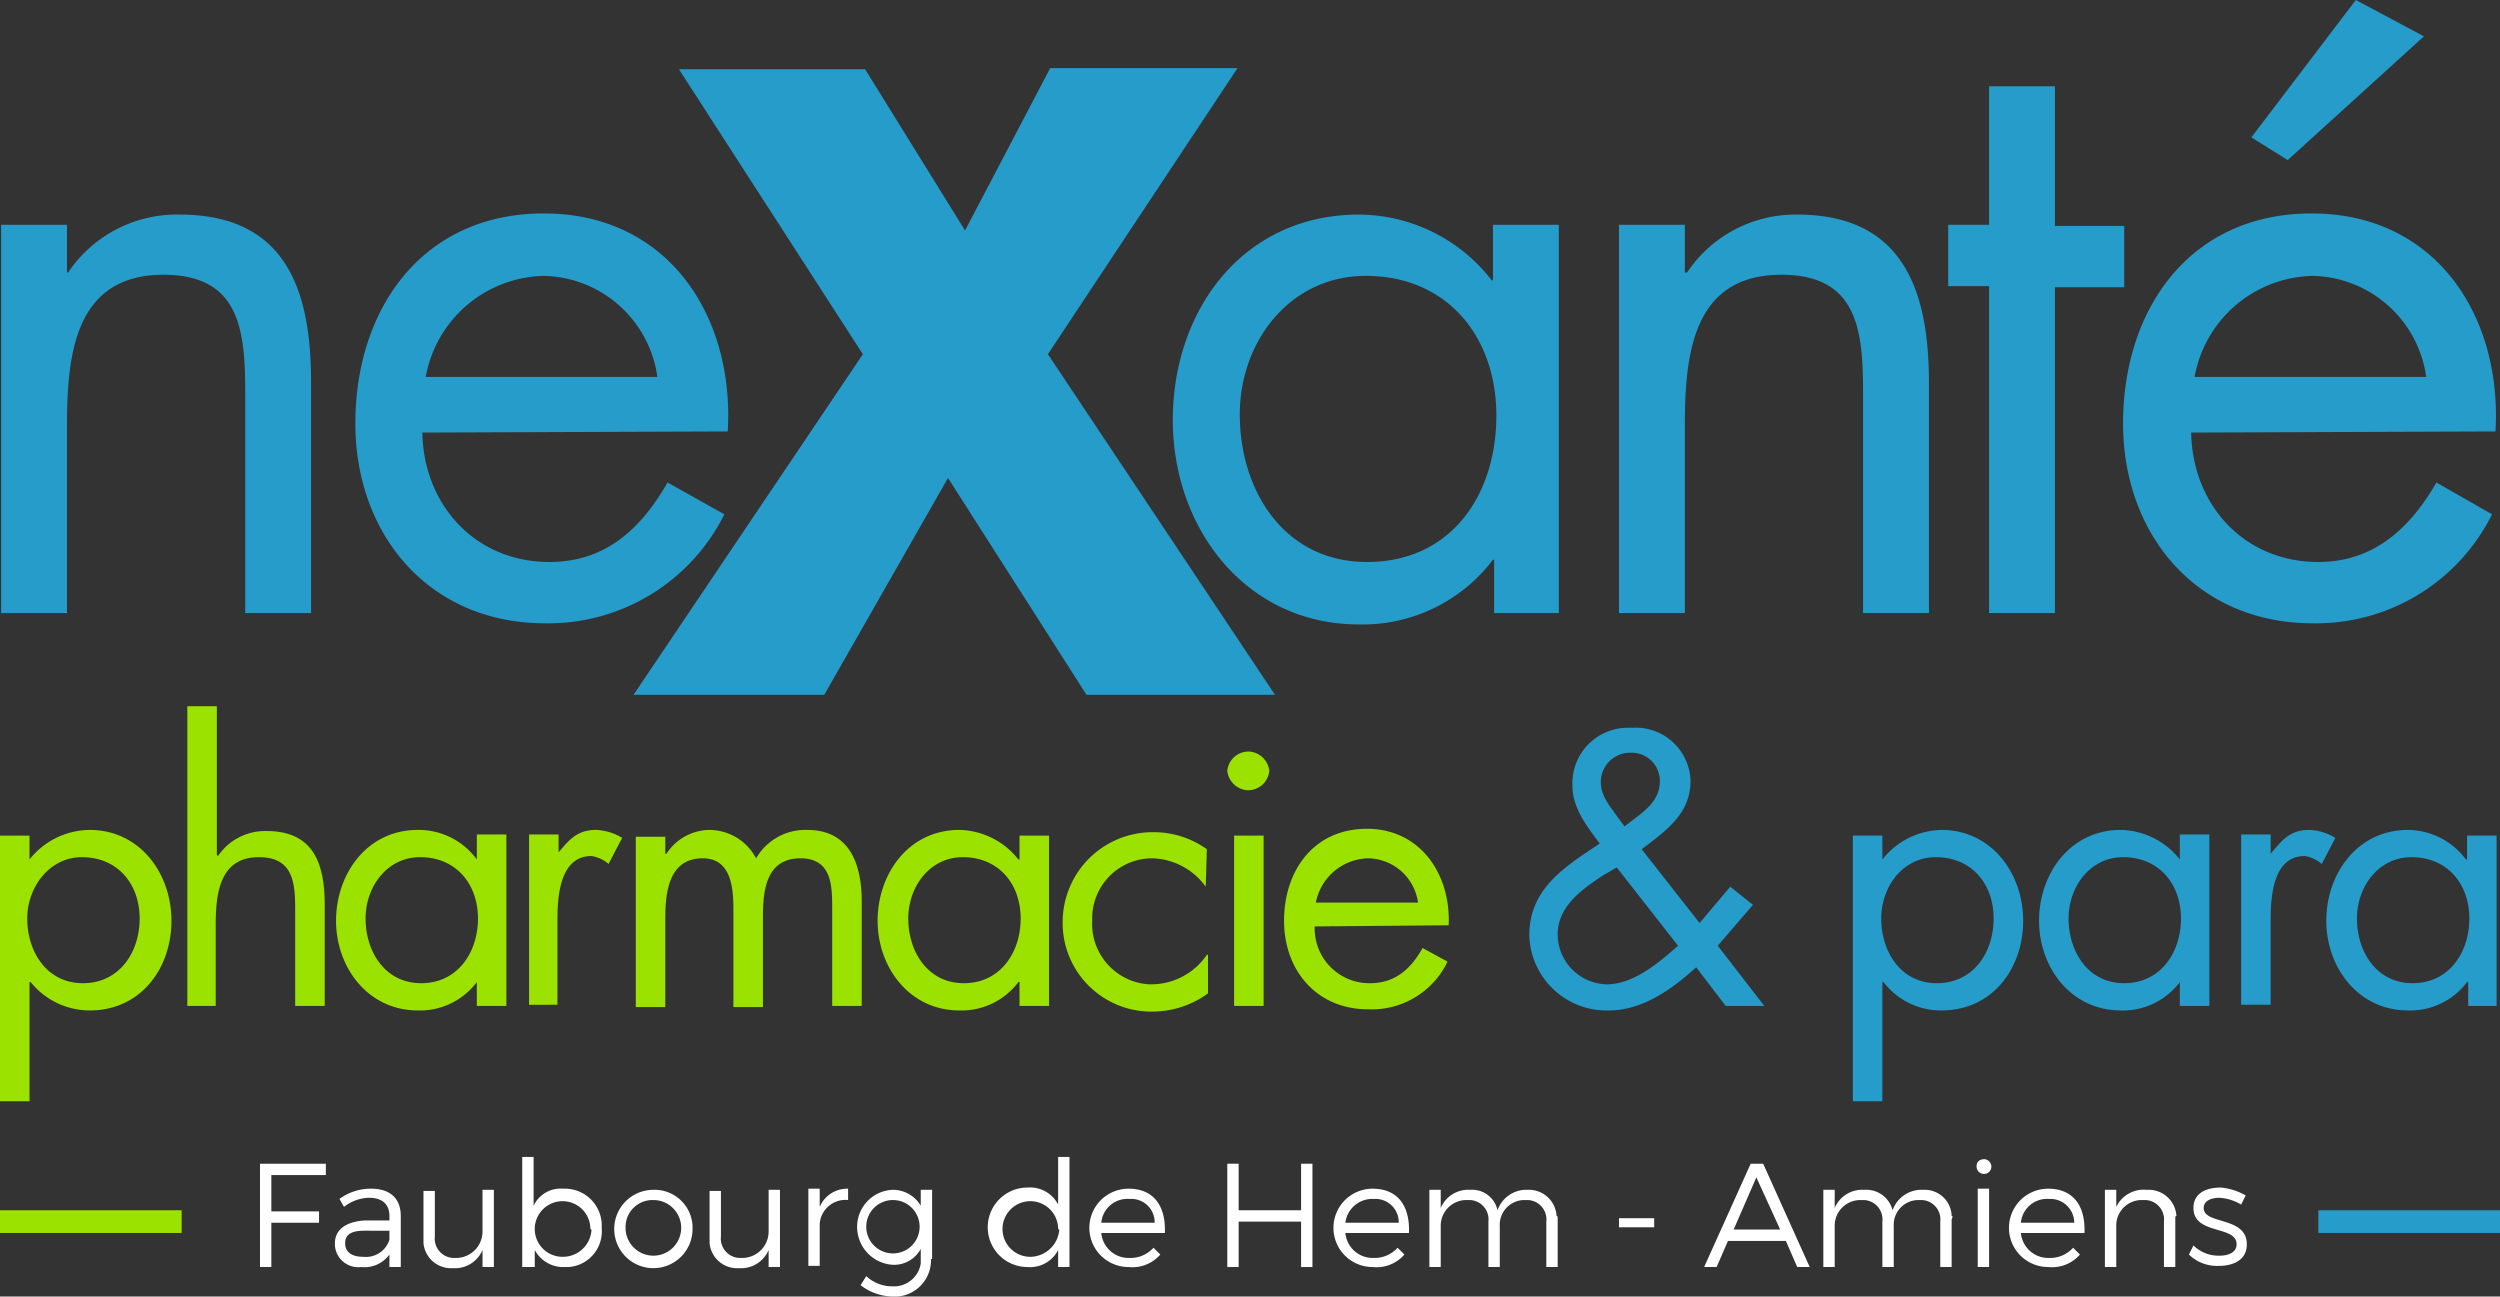 <svg xmlns="http://www.w3.org/2000/svg" viewBox="0 0 220.2 114.2"><rect x="0" y="0" width="220.2" height="114.2" fill="#333333" stroke="none"/><defs><style>.cls-1{fill:#9be200;}.cls-2{fill:#269ccb;}.cls-3{fill:#fff;}.cls-4,.cls-5{fill:none;stroke-miterlimit:10;stroke-width:2px;}.cls-4{stroke:#9be200;}.cls-5{stroke:#269ccb;}</style></defs><title>Calque 2</title><g id="Calque_2" data-name="Calque 2"><g id="Calque_1-2" data-name="Calque 1"><g id="Calque_2-2" data-name="Calque 2"><g id="texte"><path class="cls-1" d="M2.6,75.7h0a6.83,6.83,0,0,1,5.3-2.6c4.4,0,7.2,3.8,7.2,8S12.4,89,7.9,89a6.68,6.68,0,0,1-5.2-2.5H2.6V97H0V73.6H2.6Zm-.2,5.2c0,2.9,1.7,5.7,4.9,5.7s5-2.7,5-5.7-1.9-5.4-5.1-5.4C4.4,75.5,2.4,78.1,2.4,80.9Z"/><path class="cls-1" d="M19.1,62.2V75.3l.1.1a5,5,0,0,1,4.3-2.2c4.2,0,5.1,3,5.1,6.5v8.9H26V80.1c0-2.4-.2-4.6-3.2-4.6-3.5,0-3.8,3.3-3.8,6v7.1H16.5V62.2Z"/><path class="cls-1" d="M44.6,88.6H42V86.5h0A6.26,6.26,0,0,1,36.8,89c-4.4,0-7.2-3.8-7.2-7.9s2.7-8,7.2-8A6.35,6.35,0,0,1,42,75.7h0V73.5h2.6ZM32.2,80.9c0,2.9,1.7,5.7,4.9,5.7s5-2.7,5-5.7-1.9-5.4-5.1-5.4C34.1,75.5,32.2,78.1,32.2,80.9Z"/><path class="cls-1" d="M49.1,75.2h0c1-1.2,1.7-2.1,3.4-2.1a4.76,4.76,0,0,1,2.3.7l-1.2,2.3a3,3,0,0,0-1.5-.7c-2.8,0-3,3.6-3,5.6v7.5H46.6v-15h2.6v1.7Z"/><path class="cls-1" d="M58.7,75.2h0a4.6,4.6,0,0,1,3.7-2.1,4.68,4.68,0,0,1,4.2,2.5,5,5,0,0,1,4.5-2.5c3.8,0,4.8,3.1,4.8,6.3v9.2H73.3V79.9c0-2-.1-4.3-2.8-4.3-3,0-3.3,2.8-3.3,5.1v8H64.6V80.1c0-1.9-.2-4.5-2.7-4.5-3,0-3.3,3-3.3,5.3v7.8H56v-15h2.6v1.5Z"/><path class="cls-1" d="M92.4,88.6H89.8V86.5h-.1A6.26,6.26,0,0,1,84.5,89c-4.4,0-7.2-3.8-7.2-7.9s2.7-8,7.2-8a6.79,6.79,0,0,1,5.2,2.6h.1V73.6h2.6ZM80,80.9c0,2.9,1.7,5.7,4.9,5.7s5-2.7,5-5.7-1.9-5.4-5.1-5.4C81.9,75.5,80,78.1,80,80.9Z"/><path class="cls-1" d="M106.2,78.1h0a6,6,0,0,0-4.7-2.5A5.29,5.29,0,0,0,96.2,81v.1a5.34,5.34,0,0,0,5,5.6h.2a5.93,5.93,0,0,0,4.9-2.6h.1v3.4a8.37,8.37,0,0,1-4.8,1.6,7.81,7.81,0,0,1-8-7.6v-.3a7.92,7.92,0,0,1,7.9-7.9h.1a8,8,0,0,1,4.7,1.5Z"/><path class="cls-1" d="M111.8,67.9a1.88,1.88,0,0,1-2,1.7,1.92,1.92,0,0,1-1.7-1.7,1.88,1.88,0,0,1,2-1.7A1.92,1.92,0,0,1,111.8,67.9Zm-.5,20.7h-2.6v-15h2.6Z"/><path class="cls-1" d="M115.8,81.6a4.82,4.82,0,0,0,4.7,5h.2c2.2,0,3.6-1.3,4.6-3.1l2.2,1.2a7.4,7.4,0,0,1-7,4.2c-4.5,0-7.4-3.4-7.4-7.8s2.6-8.1,7.3-8.1,7.4,4,7.2,8.5Zm9.1-2.1a4.51,4.51,0,0,0-4.4-3.9,4.81,4.81,0,0,0-4.6,3.9Z"/><path class="cls-2" d="M149.4,85.2c-2.1,1.9-4.7,3.8-7.7,3.8a6.81,6.81,0,0,1-7-6.6c0-4,2.9-5.9,5.9-7.9l.3-.2c-1.1-1.5-2.4-3.1-2.4-5.1a4.89,4.89,0,0,1,4.9-5.1h.4a4.83,4.83,0,0,1,5.1,4.6v.1c0,2.9-2.2,4.4-4.3,6l5.1,6.5,2.7-3.2,2,1.6-3.1,3.6,4.1,5.3H152Zm-8.2-8.1c-1.8,1.2-4,2.7-4,5.2a4.42,4.42,0,0,0,4.3,4.4c2.4,0,4.6-1.9,6.3-3.4l-5.4-6.9Zm2-4.4c1.4-1.1,3-2,3-3.9a2.48,2.48,0,0,0-2.5-2.5h-.1a2.58,2.58,0,0,0-2.6,2.6h0c0,1.2.8,2.1,1.5,3.1l.6.8Z"/><path class="cls-2" d="M165.8,75.7h0a6.79,6.79,0,0,1,5.2-2.6c4.4,0,7.2,3.8,7.2,8S175.5,89,171,89a6.35,6.35,0,0,1-5.1-2.5h-.1V97h-2.6V73.6h2.6v2.1Zm-.1,5.2c0,2.9,1.7,5.7,4.9,5.7s5-2.7,5-5.7-1.9-5.4-5.1-5.4c-2.9,0-4.8,2.6-4.8,5.4Z"/><path class="cls-2" d="M194.6,88.6H192V86.5h0a6.26,6.26,0,0,1-5.2,2.5c-4.4,0-7.2-3.8-7.2-7.9s2.7-8,7.2-8a6.79,6.79,0,0,1,5.2,2.6h0V73.5h2.6Zm-12.4-7.7c0,2.9,1.7,5.7,4.9,5.7s5-2.7,5-5.7-1.9-5.4-5.1-5.4c-2.9,0-4.8,2.6-4.8,5.4Z"/><path class="cls-2" d="M200,75.2h0c1-1.2,1.7-2.1,3.4-2.1a4.76,4.76,0,0,1,2.3.7l-1.2,2.3a3,3,0,0,0-1.5-.7c-2.8,0-3,3.6-3,5.6v7.5h-2.6v-15H200Z"/><path class="cls-2" d="M220,88.6h-2.6V86.5h-.1a6.26,6.26,0,0,1-5.2,2.5c-4.4,0-7.2-3.8-7.2-7.9s2.7-8,7.2-8a6.44,6.44,0,0,1,5.1,2.6h.1V73.6h2.6v15Zm-12.4-7.7c0,2.9,1.7,5.7,4.9,5.7s5-2.7,5-5.7-1.9-5.4-5.1-5.4C209.5,75.5,207.6,78.1,207.6,80.9Z"/><path class="cls-2" d="M5.9,24H6a11.53,11.53,0,0,1,9.8-5.1c9.5,0,11.6,6.8,11.6,14.8V54H21.6V34.7c0-5.5-.4-10.5-7.2-10.5-8,0-8.5,7.4-8.5,13.5V54H.1V19.8H5.9Z"/><path class="cls-2" d="M37.2,38.1c.1,6.3,4.6,11.4,11.2,11.4,5,0,8.1-3,10.4-7l5,2.8A17.31,17.31,0,0,1,48,54.9c-10.2,0-16.7-7.8-16.7-17.6,0-10.1,5.9-18.5,16.6-18.5,11,0,16.8,9.1,16.2,19.2Zm20.7-4.9a10.31,10.31,0,0,0-10-8.9,10.8,10.8,0,0,0-10.4,8.9Z"/><path class="cls-2" d="M137.4,54h-5.8V49.3h-.1A14.4,14.4,0,0,1,119.7,55c-10,0-16.4-8.5-16.4-18,0-9.7,6.2-18.1,16.4-18.1a14.88,14.88,0,0,1,11.7,5.8h.1V19.8h5.8V54ZM109.2,36.5c0,6.7,3.9,13,11.2,13,7.5,0,11.4-6,11.4-12.9s-4.3-12.3-11.5-12.3C113.6,24.3,109.2,30.1,109.2,36.5Z"/><path class="cls-2" d="M148.5,24h.1a11.48,11.48,0,0,1,9.7-5.1c9.4,0,11.6,6.8,11.6,14.8V54h-5.8V34.7c0-5.5-.4-10.5-7.2-10.5-8,0-8.5,7.4-8.5,13.5V54h-5.8V19.8h5.8V24Z"/><path class="cls-2" d="M181,54h-5.8V25.2h-3.6V19.8h3.6V7.6H181V19.9h6.1v5.4H181Z"/><path class="cls-2" d="M193,38.1c.1,6.3,4.6,11.4,11.2,11.4,4.9,0,8.1-3,10.4-7l4.9,2.8a17.31,17.31,0,0,1-15.8,9.6c-10.2,0-16.7-7.8-16.7-17.6,0-10.1,5.9-18.5,16.6-18.5,11,0,16.8,9.1,16.2,19.2Zm20.7-4.9a10.31,10.31,0,0,0-10-8.9,10.8,10.8,0,0,0-10.4,8.9Z"/><path class="cls-2" d="M59.8,6.1H76.2L85,20.3,92.5,6H109L92.3,31.2l20,30H95.7L83.5,42.1,72.6,61.2H55.8L76,31.2Z"/><path class="cls-3" d="M23.9,103.5v3.2h4.2v1H23.9v3.9h-1v-9.1h5.8v1Z"/><path class="cls-3" d="M34.3,110.5a2.71,2.71,0,0,1-2.5,1.1,2.06,2.06,0,0,1-2.3-1.9v-.2c0-1.2,1-1.9,2.6-2h2.2v-.4c0-1-.6-1.6-1.8-1.6a3.72,3.72,0,0,0-2.2.8l-.4-.7a4.68,4.68,0,0,1,2.8-.9c1.7,0,2.6.9,2.6,2.4v4.5h-1Zm0-1.3v-.8H32.1c-1.1,0-1.7.3-1.7,1.1s.6,1.2,1.6,1.2a2.17,2.17,0,0,0,2.3-1.5Z"/><path class="cls-3" d="M43.5,111.6h-1v-1.5a2.63,2.63,0,0,1-2.6,1.6,2.44,2.44,0,0,1-2.6-2.2v-4.6h1v4a1.71,1.71,0,0,0,1.6,1.9h.3a2.33,2.33,0,0,0,2.3-2.3v-3.7h1Z"/><path class="cls-3" d="M53,108.2a3.15,3.15,0,0,1-2.9,3.4h-.3a2.86,2.86,0,0,1-2.7-1.5v1.5H46v-9.7h1v4.3a2.63,2.63,0,0,1,2.6-1.5,3.25,3.25,0,0,1,3.4,3.1Zm-1,0a2.45,2.45,0,1,0-2.4,2.5,2.52,2.52,0,0,0,2.5-2.4.1.1,0,0,1-.1-.1Z"/><path class="cls-3" d="M61,108.2a3.45,3.45,0,1,1-3.5-3.4h0A3.35,3.35,0,0,1,61,108Zm-5.9,0a2.45,2.45,0,1,0,2.4-2.5,2.37,2.37,0,0,0-2.4,2.4v.1Z"/><path class="cls-3" d="M68.7,111.6h-1v-1.5a2.63,2.63,0,0,1-2.6,1.6,2.44,2.44,0,0,1-2.6-2.2v-4.6h1v4a1.71,1.71,0,0,0,1.6,1.9h.3a2.33,2.33,0,0,0,2.3-2.3v-3.7h1Z"/><path class="cls-3" d="M72.2,106.3a2.64,2.64,0,0,1,2.5-1.6v1a2.27,2.27,0,0,0-2.5,2.1v3.7h-1v-6.8h1Z"/><path class="cls-3" d="M82,110.9a3.2,3.2,0,0,1-3,3.3h-.4a4.78,4.78,0,0,1-2.8-1l.5-.8a3.34,3.34,0,0,0,2.3.9,2.39,2.39,0,0,0,2.5-2V110a2.66,2.66,0,0,1-2.5,1.4,3.34,3.34,0,0,1-3.1-3.5,3.26,3.26,0,0,1,3.1-3.1,2.85,2.85,0,0,1,2.5,1.4v-1.4h1v6.1Zm-1-2.8a2.35,2.35,0,1,0-4.7-.1h0a2.35,2.35,0,0,0,4.7.1Z"/><path class="cls-3" d="M94.2,111.6h-1v-1.5a2.77,2.77,0,0,1-2.7,1.5,3.5,3.5,0,0,1,0-7,2.77,2.77,0,0,1,2.7,1.5v-4.2h1Zm-1-3.4a2.45,2.45,0,1,0-2.4,2.5,2.59,2.59,0,0,0,2.5-2.4.1.1,0,0,1-.1-.1Z"/><path class="cls-3" d="M102.6,108.6H97a2.42,2.42,0,0,0,2.5,2.2,2.72,2.72,0,0,0,2.1-.9l.6.6a3.25,3.25,0,0,1-2.8,1.1,3.45,3.45,0,0,1,0-6.9C101.6,104.7,102.7,106.2,102.6,108.6Zm-.9-.9a2.05,2.05,0,0,0-2.1-2.1h-.2a2.31,2.31,0,0,0-2.4,2.1Z"/><path class="cls-3" d="M114.6,111.6v-4h-5.5v4h-1v-9.1h1v4.1h5.5v-4.1h1v9.1Z"/><path class="cls-3" d="M124.1,108.6h-5.6a2.42,2.42,0,0,0,2.5,2.2,2.72,2.72,0,0,0,2.1-.9l.6.6a3.25,3.25,0,0,1-2.8,1.1,3.45,3.45,0,0,1,0-6.9C123.1,104.7,124.2,106.2,124.1,108.6Zm-.9-.9a2.05,2.05,0,0,0-2.1-2.1h-.2a2.39,2.39,0,0,0-2.4,2.1Z"/><path class="cls-3" d="M137.2,107.4v4.2h-1v-4a1.71,1.71,0,0,0-1.6-1.9h-.3a2.18,2.18,0,0,0-2.2,2.3v3.6h-1v-4a1.71,1.71,0,0,0-1.6-1.9h-.3a2.26,2.26,0,0,0-2.3,2.3v3.6h-1v-6.8h1v1.6a2.63,2.63,0,0,1,2.6-1.6,2.28,2.28,0,0,1,2.4,1.8,2.7,2.7,0,0,1,2.7-1.8,2.43,2.43,0,0,1,2.5,2.3C137.2,107.1,137.2,107.2,137.2,107.4Z"/><path class="cls-3" d="M142.6,108.1v-.8h3.1v.8Z"/><path class="cls-3" d="M152.2,109.3l-1,2.3h-1.1l4.1-9.1h1.1l4.1,9.1h-1.1l-1-2.3Zm2.5-5.6-2,4.6h4.1Z"/><path class="cls-3" d="M171.9,107.4v4.2h-1v-4a1.71,1.71,0,0,0-1.6-1.9H169a2.18,2.18,0,0,0-2.2,2.3v3.6h-1v-4a1.71,1.71,0,0,0-1.6-1.9h-.3a2.26,2.26,0,0,0-2.3,2.3v3.6h-1v-6.8h1v1.6a2.63,2.63,0,0,1,2.6-1.6,2.39,2.39,0,0,1,2.5,1.8,2.7,2.7,0,0,1,2.7-1.8,2.37,2.37,0,0,1,2.5,2.3Q172.05,107.1,171.9,107.4Z"/><path class="cls-3" d="M175.4,102.8a.65.65,0,1,1-1.3-.1c0-.4.3-.6.7-.6a.67.67,0,0,1,.6.7Zm-1.2,8.8v-6.9h1v6.9Z"/><path class="cls-3" d="M183.6,108.6H178a2.42,2.42,0,0,0,2.5,2.2,2.72,2.72,0,0,0,2.1-.9l.6.6a3.25,3.25,0,0,1-2.8,1.1,3.45,3.45,0,0,1,0-6.9C182.6,104.7,183.7,106.2,183.6,108.6Zm-.9-.9a2.11,2.11,0,0,0-2.1-2.1h-.2a2.31,2.31,0,0,0-2.4,2.1Z"/><path class="cls-3" d="M191.6,107.4v4.2h-1v-4a1.71,1.71,0,0,0-1.6-1.9h-.3a2.24,2.24,0,0,0-2.3,2.2h0v3.7h-1v-6.8h1v1.5a2.69,2.69,0,0,1,2.7-1.5,2.45,2.45,0,0,1,2.6,2.3C191.6,107.1,191.6,107.2,191.6,107.4Z"/><path class="cls-3" d="M197.8,105.3l-.4.8a4.24,4.24,0,0,0-1.9-.6c-.8,0-1.4.3-1.4.9,0,1.5,3.8.7,3.8,3.2,0,1.4-1.2,1.9-2.5,1.9a3.54,3.54,0,0,1-2.6-1l.4-.8a3.17,3.17,0,0,0,2.3.9c.8,0,1.5-.3,1.5-1,0-1.7-3.8-.8-3.8-3.2,0-1.3,1.1-1.8,2.4-1.8A5.19,5.19,0,0,1,197.8,105.3Z"/><line class="cls-4" y1="107.6" x2="16" y2="107.6"/><line class="cls-5" x1="204.2" y1="107.6" x2="220.2" y2="107.6"/><path class="cls-2" d="M213.5,3.2l-12,10.9-3.2-2L207.5,0Z"/></g></g></g></g></svg>